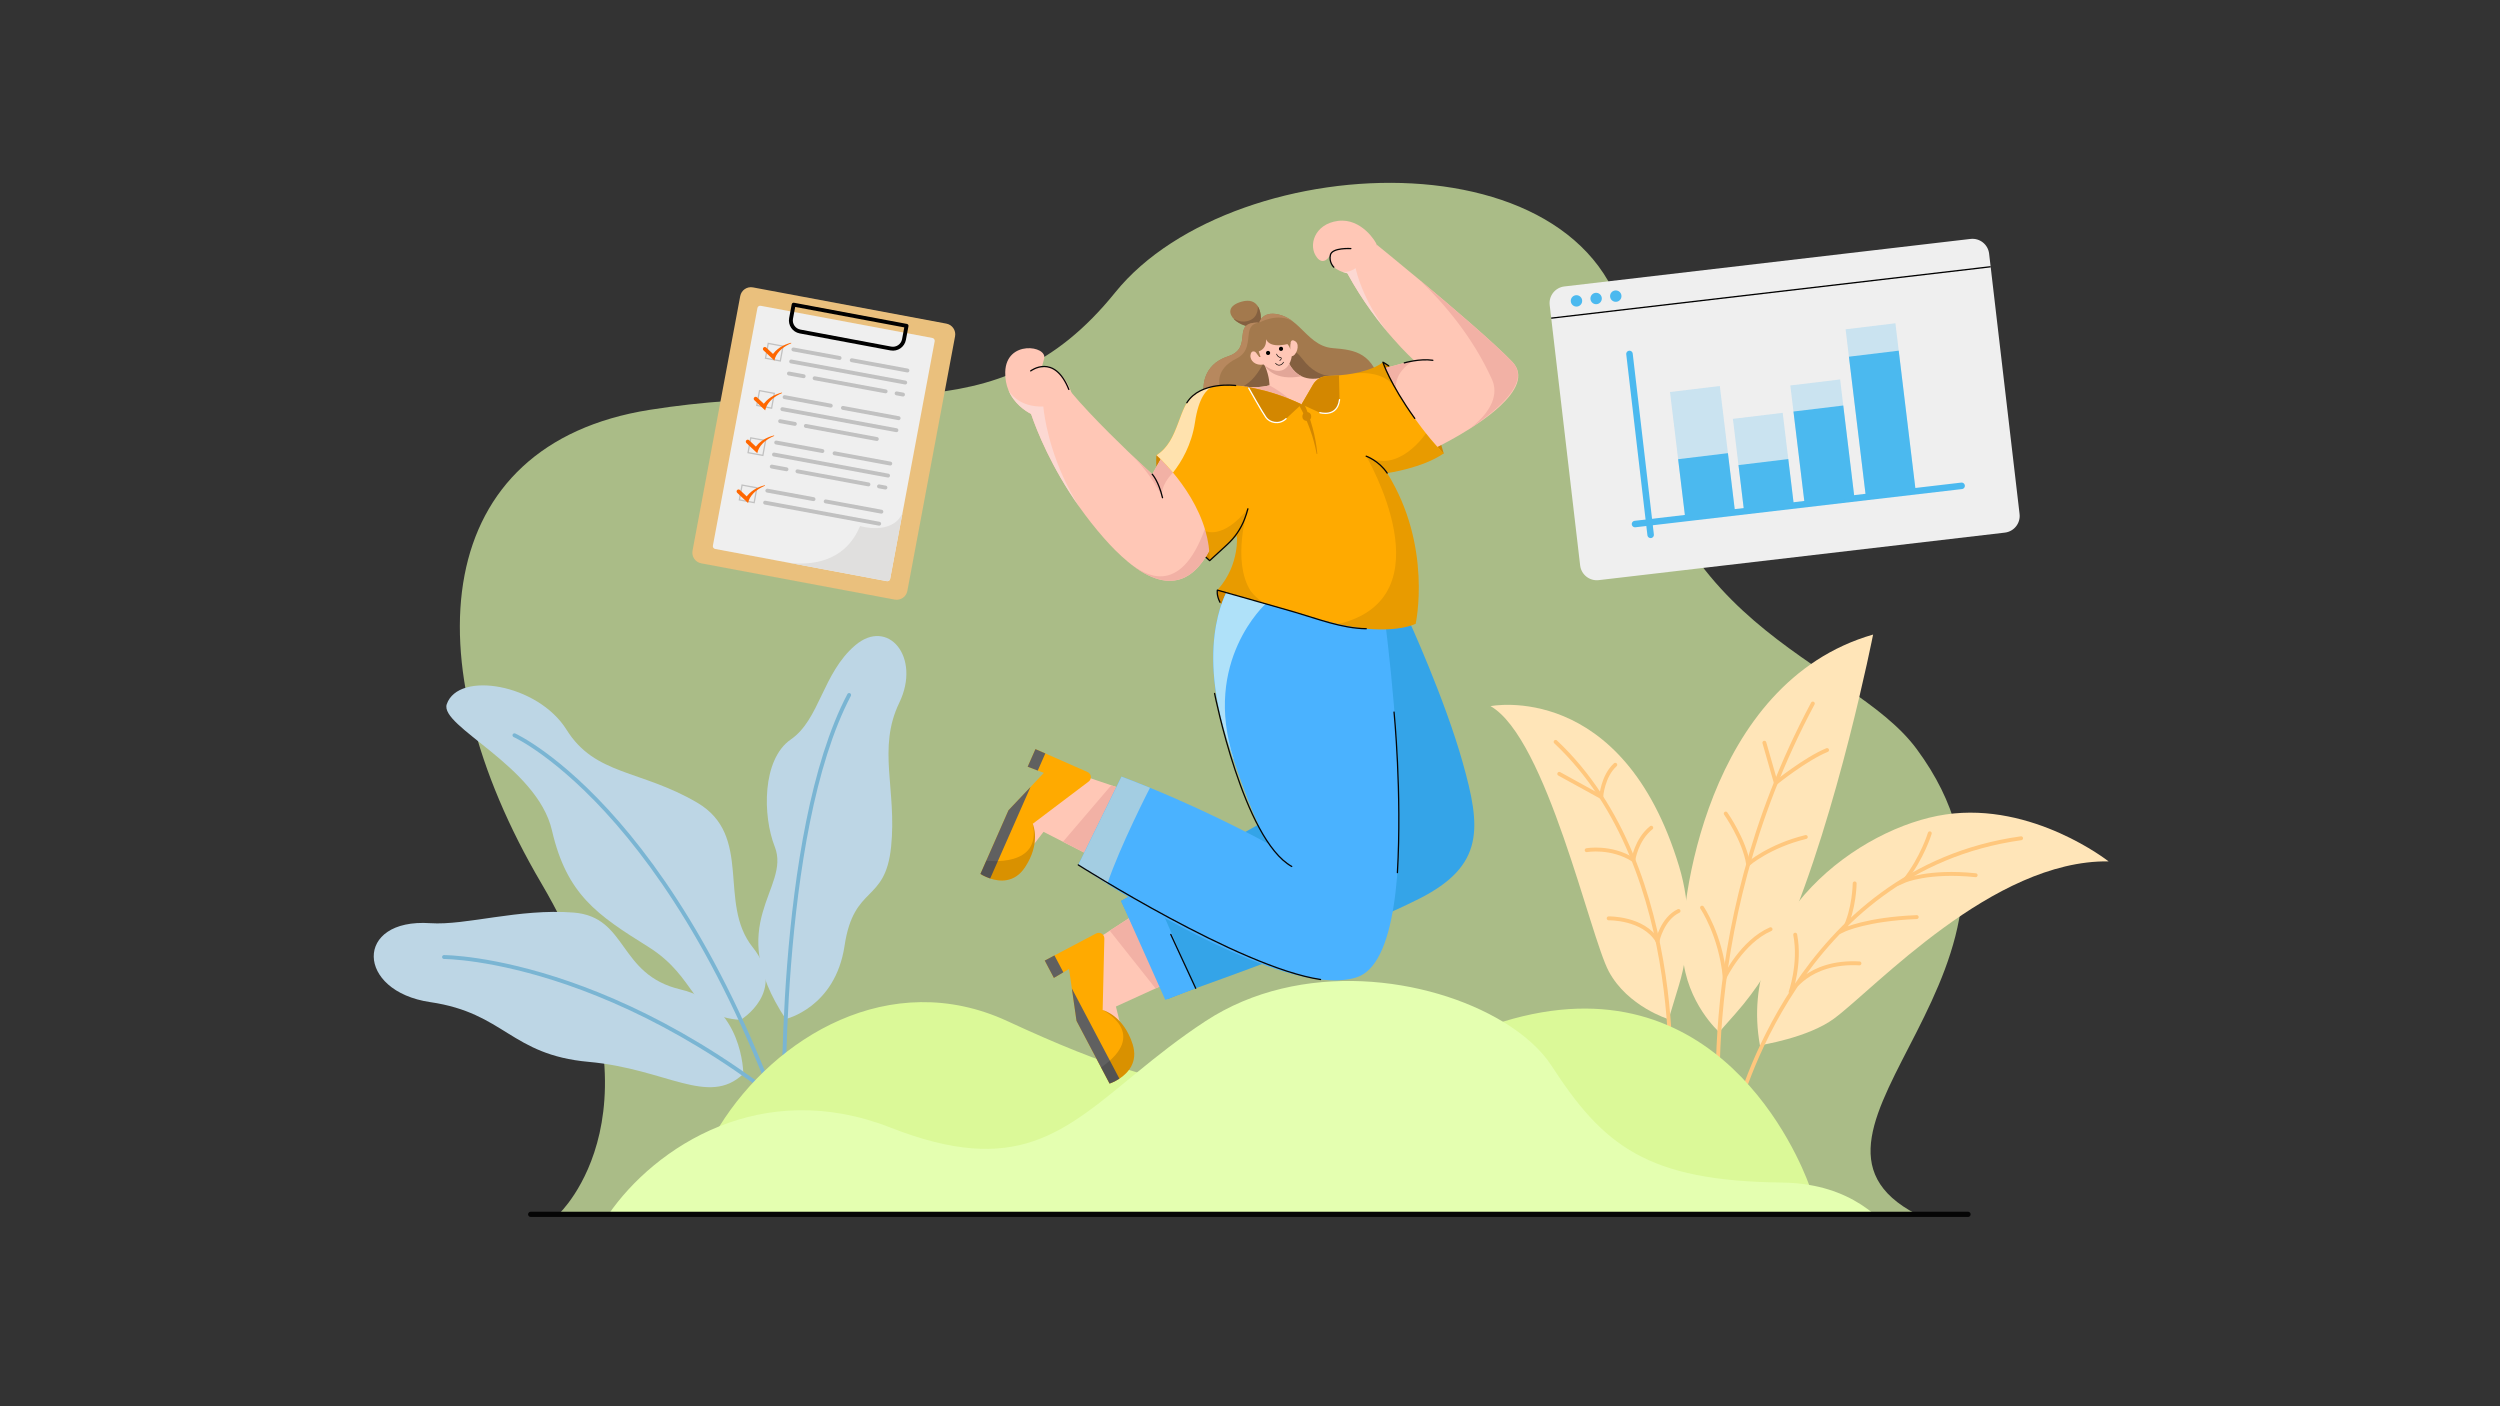 <svg xmlns="http://www.w3.org/2000/svg" enable-background="new 0 0 1920 1080" viewBox="0 0 1920 1080"><rect x="0" y="0" width="1920" height="1080" fill="#333333" stroke="none"/><path fill="#e4ffb0" d="M428.94,932.61c0,0,88.43-81.38-13.15-254.16s-83.52-337.23,83.11-363.69s264.98,24.56,357.57-90.16  s384.08-124.26,394.98,47.24c13.52,212.61,168.23,232.58,220.59,303.46c122.81,166.22-122.81,293.57,0,357.32H428.94z" opacity=".67"/><path fill="#ffe5b8" d="M1281.51,782.77c0,0-31.47-9.68-45.95-36.71c-14.48-27.03-47.71-179.16-90.83-203.75   c0,0,101.47-20.34,144.87,123.23c8.99,29.75,8.79,61.53-0.23,91.27L1281.51,782.77z"/><path fill="none" stroke="#ffc77d" stroke-linecap="round" stroke-miterlimit="10" stroke-width="3" d="M1282.09,854.48c0,0,17.38-186.28-87.38-284.72"/><path fill="#ffe5b8" d="M1320.32,792.62c0,0-25.05-22.19-27.96-58.78c-2.92-36.59,17.53-209.45,146.18-246.51   c0,0-26.97,136.85-66.83,229.82c-9.58,22.35-22.69,43-38.79,61.21L1320.32,792.62z"/><path fill="none" stroke="#ffc77d" stroke-linecap="round" stroke-miterlimit="10" stroke-width="3" d="M1322.62,886.56c0,0-26.77-165.94,69.63-346.25"/><path fill="#ffe5b8" d="M1351.63,802.75c0,0,36.88-5.61,57.02-20.55c31.72-23.53,122.01-121.89,210.74-120.66   c0,0-58.11-45.79-124.96-36.06S1333.97,704.98,1351.63,802.75z"/><path fill="none" stroke="#ffc77d" stroke-linecap="round" stroke-miterlimit="10" stroke-width="3" d="M1333.91 854.47c0 0 46.26-186.72 218.28-210.68M1428.06 739.88c-39.88-2.14-53.09 22.76-53.09 22.76s8.08-22.34 3.75-44.82"/><path fill="none" stroke="#ffc77d" stroke-linecap="round" stroke-miterlimit="10" stroke-width="3" d="M1424.38 678.45c0 0-.11 19.78-8.19 35.71 0 0 17.46-8.29 55.85-9.83M1482.07 639.98c0 0-5.6 18.79-19.61 36.56 0 0 18.51-8.16 54.84-4.38M1307.17 697.07c0 0 14.22 20.75 17.45 53.38 0 0 13.25-27.36 35.16-36.82M1325.37 624.81c0 0 14.17 20.04 17.23 38.83 0 0 16.17-13.99 44.24-20.81M1355.03 570.42l8.82 30.82c0 0 22.96-18.51 39.34-25.2M1197.51 594.31l32.2 17.74c0 0 1.13-15.95 10.83-24.7M1218.55 652.94c0 0 18.56-3.4 35.89 7.46 0 0 2.2-15.51 13.73-24.71M1235.45 705.29c0 0 26.53-.58 37.5 17.28 0 0 3.69-17.02 16.18-22.95"/><path fill="#efefef" d="M1539.73,409.05l-311.89,36.49c-7.07,0.83-13.47-4.23-14.29-11.3l-23.39-199.96     c-0.83-7.07,4.23-13.47,11.3-14.29l311.89-36.49c7.07-0.83,13.47,4.23,14.29,11.3l23.39,199.96     C1551.86,401.82,1546.8,408.22,1539.73,409.05z"/><line x1="1191.33" x2="1528.82" y1="244.34" y2="204.86" fill="none" stroke="#000" stroke-miterlimit="10"/><line x1="1251.44" x2="1267.69" y1="271.84" y2="410.75" fill="none" stroke="#4bb9ef" stroke-linecap="round" stroke-miterlimit="10" stroke-width="5"/><line x1="1255.69" x2="1506.52" y1="402.47" y2="373.12" fill="none" stroke="#4bb9ef" stroke-linecap="round" stroke-miterlimit="10" stroke-width="5"/><rect width="38.52" height="97.8" x="1288.31" y="298.34" fill="#4bb9ef" opacity=".23" transform="rotate(-6.898 1308.096 347.344)"/><rect width="38.52" height="45.85" x="1291.43" y="350.11" fill="#4bb9ef" transform="rotate(-6.898 1311.218 373.142)"/><rect width="38.52" height="71.54" x="1335.03" y="319.04" fill="#4bb9ef" opacity=".23" transform="rotate(-6.898 1354.835 354.915)"/><rect width="38.52" height="35.77" x="1337.18" y="354.68" fill="#4bb9ef" transform="rotate(-6.898 1356.985 372.678)"/><rect width="38.52" height="91.69" x="1380.34" y="293.33" fill="#4bb9ef" opacity=".23" transform="rotate(-6.898 1400.16 339.276)"/><rect width="38.52" height="71.54" x="1381.55" y="313.41" fill="#4bb9ef" transform="rotate(-6.898 1401.372 349.282)"/><rect width="38.52" height="129.42" x="1425.07" y="250.05" fill="#4bb9ef" opacity=".23" transform="rotate(-6.898 1444.909 314.85)"/><rect width="38.52" height="108.24" x="1426.34" y="271.16" fill="#4bb9ef" transform="rotate(-6.898 1446.182 325.369)"/><circle cx="1210.73" cy="231.08" r="4.38" fill="#4bb9ef"/><circle cx="1225.82" cy="229.25" r="4.38" fill="#4bb9ef"/><circle cx="1240.91" cy="227.42" r="4.38" fill="#4bb9ef"/><g><path fill="#bdd6e5" d="M603.44,782.6c0,0,38.03-8.7,45.18-56.24c7.15-47.54,31.28-32.25,35.75-76.09   c4.47-43.83-10.72-75.34,6.26-110.53c16.98-35.18-8.72-65.57-33.85-44.12c-25.13,21.45-27.21,56.94-49.41,72.26   c-22.19,15.32-21.73,58.65-12.36,82.39C607.68,682.4,554.65,709,603.44,782.6z"/><path fill="none" stroke="#7ab5d3" stroke-linecap="round" stroke-miterlimit="10" stroke-width="3" d="M602.04,867.93c0,0-6.04-227.51,50.09-334.18"/><path fill="#bdd6e5" d="M570.84,824.79c0.05-0.05,0.03-53.54-48.23-64.9s-40.21-55.8-82.21-59.05c-42-3.25-82.5,10.01-109.92,8.16   c-58.68-3.96-57.19,52.26,0,60.64s61.66,40.44,121.53,45.86C511.89,820.91,544,850.12,570.84,824.79z"/><path fill="none" stroke="#7ab5d3" stroke-linecap="round" stroke-miterlimit="10" stroke-width="3" d="M341.02,735c0,0,149.43,0,315.75,160.99"/><path fill="#bdd6e5" d="M568.82,783.26c0,0,36.31-21.8,9.2-55.84s0.74-85.69-42.74-111.08c-43.48-25.39-78.2-20.71-100.18-55.92   c-21.98-35.21-83-45.43-91.98-19.64c-5.93,17.04,69.32,47.52,80.77,96.95s34.73,64.92,73.78,89.3   C536.72,751.41,529.52,781.03,568.82,783.26z"/><path fill="none" stroke="#7ab5d3" stroke-linecap="round" stroke-miterlimit="10" stroke-width="3" d="M395.09,564.69c0,0,136.3,61.57,224.3,353.66"/></g><path fill="#dbf998" d="M1392.3,932.61H527.39c2.59-22.15,11.47-45.61,25.16-67.63c42.39-68.21,130.88-122.5,221.17-80.74  c37.7,17.44,69.73,30.65,99.54,39.37c79.95,23.38,144,14.54,259.01-31.21c7.51-2.98,14.82-5.56,21.95-7.74  c164.43-50.51,227.47,104.33,235.19,125.35c0.56,1.52,0.82,2.34,0.82,2.34S1391.86,920.6,1392.3,932.61z"/><path fill="#e4ffb0" d="M1439.48,932.61h-972.1c17.5-25.45,47.09-52.43,85.18-67.63c36.9-14.74,81.78-18.43,131.38,1.02  c96.85,38,132.84,3.84,189.33-42.39c15.43-12.63,32.4-26.16,52.55-39.37c73-47.82,171.38-34.02,228.4,0.42  c16.37,9.87,29.32,21.44,37.3,33.74c39.91,61.54,73.28,88.6,176.94,89.79c7.46,0.08,14.43,0.72,20.94,1.82  C1410.48,913.56,1426.82,921.98,1439.48,932.61z"/><polyline fill="none" stroke="#050505" stroke-linecap="round" stroke-miterlimit="10" stroke-width="4" points="407.57 932.61 467.37 932.61 527.39 932.61 1392.3 932.61 1439.48 932.61 1511.44 932.61"/><g><path fill="#eac07d" d="M578.24,220.71l148.58,27.84c4.53,0.85,7.51,5.21,6.67,9.74l-36.64,195.52c-0.85,4.53-5.21,7.51-9.74,6.67   l-148.58-27.84c-4.53-0.85-7.51-5.21-6.67-9.74l36.64-195.52C569.35,222.85,573.71,219.86,578.24,220.71z"/><path fill="#efefef" d="M717.83,262.1l-24.75,132.09l-0.01,0.01l-9.44,50.4c-0.22,1.16-1.35,1.94-2.52,1.72l-74.88-14.04l-10.1-1.89     l-0.01,0c-0.01-0.01-0.01-0.01-0.01-0.01l-46.88-8.78c-1.17-0.22-1.95-1.35-1.73-2.52l34.2-182.51c0.22-1.17,1.35-1.94,2.52-1.72     l131.89,24.71C717.28,259.8,718.05,260.93,717.83,262.1z"/><path fill="none" stroke="#000" stroke-linecap="round" stroke-linejoin="round" stroke-miterlimit="10" stroke-width="3" d="M684.19,267.66l-69.76-13.07c-4.68-0.88-7.77-5.38-6.89-10.07l1.97-10.53l86.72,16.25l-1.97,10.53   C693.38,265.45,688.87,268.54,684.19,267.66z"/><path fill="#e0dfde" d="M693.07,394.2l-9.44,50.4c-0.22,1.16-1.35,1.94-2.52,1.72l-74.88-14.04c14.92,1.74,42.37,0.54,54.29-28.28   C660.52,404.01,684.97,411.43,693.07,394.2z"/><rect width="11.56" height="11.56" x="588.87" y="264.67" fill="none" stroke="#c1c1c1" stroke-miterlimit="10" transform="rotate(10.454 594.532 270.424)"/><rect width="11.56" height="11.56" x="582.18" y="300.94" fill="none" stroke="#c1c1c1" stroke-miterlimit="10" transform="rotate(10.454 587.84 306.685)"/><rect width="11.56" height="11.56" x="575.48" y="337.21" fill="none" stroke="#c1c1c1" stroke-miterlimit="10" transform="rotate(10.454 581.147 342.947)"/><rect width="11.56" height="11.56" x="568.79" y="373.48" fill="none" stroke="#c1c1c1" stroke-miterlimit="10" transform="rotate(10.454 574.454 379.208)"/><line x1="654.14" x2="696.91" y1="276.66" y2="284.55" fill="none" stroke="#c1c1c1" stroke-linecap="round" stroke-miterlimit="10" stroke-width="3"/><line x1="609.32" x2="644.79" y1="268.38" y2="274.93" fill="none" stroke="#c1c1c1" stroke-linecap="round" stroke-miterlimit="10" stroke-width="3"/><line x1="607.61" x2="695.2" y1="277.62" y2="293.79" fill="none" stroke="#c1c1c1" stroke-linecap="round" stroke-miterlimit="10" stroke-width="3"/><line x1="688.6" x2="693.5" y1="302.12" y2="303.02" fill="none" stroke="#c1c1c1" stroke-linecap="round" stroke-miterlimit="10" stroke-width="3"/><line x1="675.08" x2="679.99" y1="373.53" y2="374.44" fill="none" stroke="#c1c1c1" stroke-linecap="round" stroke-miterlimit="10" stroke-width="3"/><line x1="625.64" x2="680.16" y1="290.5" y2="300.56" fill="none" stroke="#c1c1c1" stroke-linecap="round" stroke-miterlimit="10" stroke-width="3"/><line x1="605.91" x2="617.2" y1="286.86" y2="288.94" fill="none" stroke="#c1c1c1" stroke-linecap="round" stroke-miterlimit="10" stroke-width="3"/><line x1="647.38" x2="690.15" y1="313.27" y2="321.16" fill="none" stroke="#c1c1c1" stroke-linecap="round" stroke-miterlimit="10" stroke-width="3"/><line x1="602.56" x2="638.03" y1="304.99" y2="311.54" fill="none" stroke="#c1c1c1" stroke-linecap="round" stroke-miterlimit="10" stroke-width="3"/><line x1="600.86" x2="688.45" y1="314.23" y2="330.4" fill="none" stroke="#c1c1c1" stroke-linecap="round" stroke-miterlimit="10" stroke-width="3"/><line x1="618.88" x2="673.4" y1="327.11" y2="337.17" fill="none" stroke="#c1c1c1" stroke-linecap="round" stroke-miterlimit="10" stroke-width="3"/><line x1="599.15" x2="610.44" y1="323.47" y2="325.55" fill="none" stroke="#c1c1c1" stroke-linecap="round" stroke-miterlimit="10" stroke-width="3"/><line x1="640.95" x2="683.72" y1="348.13" y2="356.02" fill="none" stroke="#c1c1c1" stroke-linecap="round" stroke-miterlimit="10" stroke-width="3"/><line x1="596.13" x2="631.6" y1="339.86" y2="346.4" fill="none" stroke="#c1c1c1" stroke-linecap="round" stroke-miterlimit="10" stroke-width="3"/><line x1="594.43" x2="682.02" y1="349.09" y2="365.26" fill="none" stroke="#c1c1c1" stroke-linecap="round" stroke-miterlimit="10" stroke-width="3"/><line x1="634.13" x2="676.9" y1="385.08" y2="392.97" fill="none" stroke="#c1c1c1" stroke-linecap="round" stroke-miterlimit="10" stroke-width="3"/><line x1="589.31" x2="624.78" y1="376.81" y2="383.35" fill="none" stroke="#c1c1c1" stroke-linecap="round" stroke-miterlimit="10" stroke-width="3"/><line x1="587.61" x2="675.2" y1="386.05" y2="402.21" fill="none" stroke="#c1c1c1" stroke-linecap="round" stroke-miterlimit="10" stroke-width="3"/><line x1="612.45" x2="666.97" y1="361.97" y2="372.03" fill="none" stroke="#c1c1c1" stroke-linecap="round" stroke-miterlimit="10" stroke-width="3"/><line x1="592.72" x2="604.01" y1="358.33" y2="360.42" fill="none" stroke="#c1c1c1" stroke-linecap="round" stroke-miterlimit="10" stroke-width="3"/><path fill="#ff6700" d="M588.42 266.9l6.57 6.17-2.43.55c.44-.89.87-1.48 1.37-2.14.49-.63 1.02-1.23 1.58-1.78 1.11-1.11 2.34-2.07 3.62-2.92 1.3-.82 2.65-1.54 4.05-2.11.69-.31 1.41-.53 2.11-.79.72-.23 1.44-.42 2.15-.63.12-.03.24.03.28.15.03.11-.02.22-.12.27l-.02.01c-.67.31-1.35.59-2 .91-.64.36-1.3.66-1.92 1.05-1.25.74-2.41 1.6-3.5 2.52-1.07.95-2.04 1.98-2.88 3.09-.42.55-.8 1.13-1.13 1.73-.32.57-.65 1.25-.79 1.72l-.67 2.2-1.75-1.65-6.57-6.17c-.6-.57-.63-1.52-.07-2.12C586.87 266.36 587.82 266.33 588.42 266.9zM581.37 305.15l6.57 6.17-2.43.55c.44-.89.87-1.48 1.37-2.14.49-.63 1.02-1.23 1.58-1.78 1.11-1.11 2.34-2.07 3.62-2.92 1.3-.82 2.65-1.54 4.05-2.11.69-.31 1.41-.53 2.11-.79.72-.23 1.44-.42 2.15-.63.12-.03.24.03.28.15.03.11-.02.22-.12.27l-.02.01c-.67.31-1.35.59-2 .91-.64.36-1.3.66-1.92 1.05-1.25.74-2.41 1.6-3.5 2.52-1.07.95-2.04 1.98-2.88 3.09-.42.55-.8 1.13-1.13 1.73-.32.57-.65 1.25-.79 1.72l-.67 2.2-1.75-1.65-6.57-6.17c-.6-.57-.63-1.52-.07-2.12C579.81 304.61 580.76 304.58 581.37 305.15zM575.29 338.07l6.57 6.17-2.43.55c.44-.89.87-1.48 1.37-2.14.49-.63 1.02-1.23 1.58-1.78 1.11-1.11 2.34-2.07 3.62-2.92 1.3-.82 2.65-1.54 4.05-2.11.69-.31 1.41-.53 2.11-.79.72-.23 1.44-.42 2.15-.63.12-.03.24.03.28.15.03.11-.02.22-.12.27l-.02.01c-.67.31-1.35.59-2 .91-.64.36-1.3.66-1.92 1.05-1.25.74-2.41 1.6-3.5 2.52-1.07.95-2.04 1.98-2.88 3.09-.42.55-.8 1.13-1.13 1.73-.32.57-.65 1.25-.79 1.72l-.67 2.2-1.75-1.65-6.57-6.17c-.6-.57-.63-1.52-.07-2.12C573.74 337.53 574.69 337.5 575.29 338.07zM568.23 376.31l6.57 6.17-2.43.55c.44-.89.87-1.48 1.37-2.14.49-.63 1.02-1.23 1.58-1.78 1.11-1.11 2.34-2.07 3.62-2.92 1.3-.82 2.65-1.54 4.05-2.11.69-.31 1.41-.53 2.11-.79.72-.23 1.44-.42 2.15-.63.12-.03.24.03.28.15.03.11-.02.22-.12.27l-.02.01c-.67.31-1.35.59-2 .91-.64.36-1.3.66-1.92 1.05-1.25.74-2.41 1.6-3.5 2.52-1.07.95-2.04 1.98-2.88 3.09-.42.55-.8 1.13-1.13 1.73-.32.57-.65 1.25-.79 1.72l-.67 2.2-1.75-1.65-6.57-6.17c-.6-.57-.63-1.52-.07-2.12C566.68 375.78 567.63 375.75 568.23 376.31z"/></g><g><path fill="#a3794d" d="M973.07,247.66c-0.88,0.64-2.62,1.46-5.65,2.5c-1.02,0.35-2.08,0.59-3.15,0.7c-5.99,0.73-12.4-1.8-16.14-5.34   c-4.58-4.32-5.21-10.13,3.69-13.3c0.54-0.19,1.08-0.36,1.59-0.51c6.77-1.94,10.49,0.24,12.53,3.38c2.73,4.2,2.44,10.09,2.44,10.09   s2.51,0.05,4.11,0.52C973.73,246.05,974.44,246.65,973.07,247.66z"/><path fill="#846040" d="M973.07,247.66c-0.88,0.64-2.62,1.46-5.65,2.5c-1.02,0.35-2.08,0.59-3.15,0.7c-5.99,0.73-12.4-1.8-16.14-5.34   l-0.45-0.83c0.28,0.21,5.74,4.17,12.42,1.21c6.81-3.02,5.84-10.7,5.82-10.8l0.01,0c2.73,4.2,2.44,10.09,2.44,10.09   s2.51,0.05,4.11,0.52L973.07,247.66z"/><path fill="#a3794d" d="M978.81,337.69l-44.09-5.14l-8.04-26.14l-2.33-7.56c0,0-1.62-18.57,18.78-25.2   c20.39-6.63,1.32-26.64,23.98-25.88c0,0,2.59-10.47,17.49-5.49c3.07,1.03,5.78,2.64,8.3,4.56c1.74,1.33,3.39,2.81,5.02,4.35   c0.02,0.01,0.03,0.03,0.04,0.04l0,0.01c7.39,7.01,14.13,15.22,25.65,16.13c17.73,1.4,31.11,3.61,37.63,30.94   C1067.78,325.63,978.81,337.69,978.81,337.69z"/><path fill="#b7885e" d="M967.11,247.77c-14.9,1.94-1.55,19.73-17.81,27.77c-16.25,8.04-12.67,20.58-12.67,20.58s-5.8,6.21-9.96,10.29   l-2.33-7.56c0,0-1.62-18.57,18.78-25.2C963.52,267.02,944.45,247.01,967.11,247.77z"/><path fill="#846040" d="M1028.33,288.29c0,0-14.97,4.7-27.81-12.33c-12.84-17.02-26.36-6.35-26.36-6.35s-8.62,28.15-27.48,29.43   c-18.86,1.29,32.19,15.65,32.19,15.65s29.14,3.62,30.08,3.25S1028.33,288.29,1028.33,288.29z"/><path fill="#ffc7b6" d="M1019.67,288.75l-6.66,20.52c0,0-5.21,3.14-10.93,6.56c-6.68,3.98-14.04,8.3-14.57,8.37   c-0.96,0.13-36.87-11.76-36.87-11.76l1.45-16.1c0,0,1.78,0.37,4.6,0.67c4.46,0.46,11.52,0.71,18.25-1.07c0,0,0.3-6.06-3.48-15.07   c-0.02-0.03-0.03-0.06-0.04-0.1c-0.01-0.01-0.02-0.03-0.02-0.03c-0.99-2.34-2.25-4.88-3.87-7.56l19.44-2.53   c0,0,2.14,13.26,12.62,18.32C1004.36,291.26,1010.86,291.87,1019.67,288.75z"/><path fill="#e2a698" d="M999.6,288.96c-20.83,3.98-27.42-6.81-28.13-8.1c-0.02-0.04-0.03-0.08-0.04-0.1   c-0.01-0.01-0.02-0.03-0.02-0.03l3.72-8.55l11.86-1.54C986.97,270.65,989.11,283.91,999.6,288.96z"/><path fill="#b7885e" d="M992.91,246.84c-11.62-7.15-25.8,0.93-25.8,0.93s2.59-10.47,17.49-5.49   C987.68,243.31,990.39,244.92,992.91,246.84z"/><path fill="#f2b1a5" d="M995.13,312.21l-38.44-15.2c4.46,0.46,11.52,0.71,18.25-1.07C974.94,295.93,991.56,305.12,995.13,312.21z"/><polygon fill="#ffc7b6" points="946.66 732.08 899.78 753.49 887.46 759.12 857.03 773.01 859.78 784.19 854.77 790.01 840.28 782.85 830.58 728.79 852.28 714.76 852.29 714.75 879.78 696.98 915.87 673.64"/><polygon fill="#f2b1a5" points="899.78 753.49 887.46 759.12 852.28 714.76 852.29 714.75 879.78 696.98"/><polygon fill="#ffc7b6" points="913.7 623.5 887.56 682.81 838.32 657.68 816.36 646.48 801.43 638.86 794.51 647.8 786.99 647.49 783.65 632 819.29 591.56 853.74 603.21 865.34 607.14"/><polygon fill="#f2b1a5" points="865.34 607.14 838.32 657.68 816.36 646.48 852.35 604.36 853.74 603.21"/><path fill="#fa0" d="M836.11,600.21l-42.96,32.46c0,0,0,0.01,0.01,0.02c0.3,0.68,6.35,14.98-6.1,33.59   c-7.97,11.87-19.22,10.86-26.59,8.43c-4.47-1.48-7.51-3.5-7.51-3.5l4.51-10.24l17.06-38.7l16.95-17.91l10.19-10.78L797,591.8   l-7.75-2.97l5.97-13.54l39.9,17.58C838.19,594.11,838.74,598.23,836.11,600.21z"/><path fill="#606060" d="M760.46,674.71l31-70.35l-16.95,17.91l-21.57,48.94C752.95,671.21,755.99,673.23,760.46,674.71z"/><polygon fill="#606060" points="802.8 578.64 795.22 575.3 789.25 588.84 797 591.8"/><path fill="#fa0" d="M859.7,828.42c-4.01,2.64-7.55,3.79-7.55,3.79l-6.52-12.38l-18.89-35.84l-3.57-24.88l-2.15-14.96l-4.37,2.59   l-7.27,4.31l-7.03-13.34l39.31-20.72c2.93-1.68,6.57,0.49,6.48,3.85l-1.3,54.87c0,0,0,0,0.01,0.01c0.01,0,0.02,0,0.04,0   c0.93,0.26,16.01,4.58,22.92,26.14C874.25,815.73,866.31,824.07,859.7,828.42z"/><path fill="#606060" d="M859.7,828.42l-36.53-69.3l3.57,24.88l25.41,48.21C852.15,832.2,855.69,831.06,859.7,828.42z"/><polygon fill="#606060" points="809.82 733.77 802.35 737.71 809.38 751.05 816.65 746.74"/><path fill="#34a4e8" d="M1089.67,690.36c-44.77,22.51-124.41,51.78-169.67,68.03c-14.47,5.19-23.36,8.91-23.36,8.91l-35.65-75.36   l22.46-12.49l123.85-68.83l-56.46-166.14l114.27,0.71l16.57,30.54c0,0,27.93,60.8,41.76,110.16   C1137.27,635.23,1140.65,664.73,1089.67,690.36z"/><path fill="#4ab2ff" d="M918.3,759c-14.36,5.49-23.36,8.91-23.36,8.91l-33.96-75.97l22.46-12.49L918.3,759z"/><path fill="#d38700" d="M934.93,453.21c0,0-8.69,49.74,152.3,25.83l-75.18-32.73L934.93,453.21z"/><path fill="#4ab2ff" d="M1041.75,750.63c-46.28,14.52-146.61-43.62-191.34-71.83c-13.8-8.7-22.31-14.56-22.31-14.56l33.19-67.83   c7.49,2.81,14.81,5.69,21.9,8.6c51.21,20.96,90.4,42.79,91.09,43.17c-0.28-0.38-9.64-12.99-27.17-65.69   c-1.59-4.79-3.26-9.91-4.98-15.38c-24.32-77.04,1.77-115.89,1.77-115.89c1.49-2.79,3.97-5,7.21-6.7   c27.38-14.43,109.16,6.67,109.16,6.67S1102.61,731.54,1041.75,750.63z"/><path fill="#afe1f9" d="M978.48,450.4l-6.38,13.3c0,0-49.08,44.06-24.52,119.46l-0.46-0.66c-1.59-4.79-3.26-9.91-4.98-15.38   c-24.32-77.04,1.77-115.89,1.77-115.89c1.49-2.79,3.97-5,7.21-6.7L978.48,450.4z"/><path fill="#d18600" d="M888.17,349.57c0,0-5.7,39.79,40.85,81.02l10.73-59.39C939.75,371.2,932.25,333.78,888.17,349.57z"/><path fill="#ffc7b6" d="M942.57,375.11c0,0-2.19,20.18-9.77,39.02c-9.82,24.37-28.68,46.47-63.53,19.74   c-0.93-0.72-1.87-1.46-2.82-2.24c-0.01-0.01-0.02-0.01-0.02-0.02l-0.01-0.01c-3.16-2.6-6.44-5.59-9.86-9l-0.01,0   c-0.03-0.03-0.05-0.06-0.09-0.09c-2.78-2.78-5.64-5.85-8.6-9.21c-6.93-7.87-13.11-15.8-18.62-23.57c-0.02-0.01-0.03-0.03-0.04-0.05   c-21.7-30.62-32.88-58.78-37.33-71.75c-1.26-3.66-1.98-6.11-2.25-7.07c-0.08-0.3-0.13-0.44-0.13-0.44   c10.21-1.33,26.63-17.55,26.63-17.55c1.38,1.94,2.98,4.02,4.73,6.2c0.63,0.77,1.27,1.55,1.94,2.35   c7.95,9.54,18.67,20.74,28.95,31.03c0.06,0.06,0.13,0.13,0.2,0.2c5.12,5.12,10.12,10,14.63,14.34l0.01,0   c0.01,0.01,0.03,0.03,0.04,0.04c0.03,0.03,0.08,0.07,0.14,0.13c0.38,0.37,0.76,0.72,1.13,1.08c0.16,0.15,0.32,0.31,0.49,0.48   c9.61,9.2,16.51,15.5,16.51,15.5l8.42-14.86l11.29,5.91L942.57,375.11z"/><path fill="#f2b1a5" d="M932.8,414.13c-9.82,24.37-28.68,46.47-63.53,19.74c7.88,5.47,36.57,27.09,56.27-28.2L932.8,414.13z"/><path fill="#d18600" d="M1062.1,278.17c0,0,31.69,15.65,46.68,70.05l-40.27,5.24L1062.1,278.17z"/><path fill="#ffc7b6" d="M1152.05,311.87c-18.3,17.03-48.05,31.36-48.05,31.36l-24.14,3.14l-22.83-58.97l1.92-1.31l5.12-3.5   c2.45-0.7,21.89-5.88,21.89-5.88s-6.77-5.99-16.32-16.93c-10.09-11.54-23.28-28.59-34.89-49.88c0,0,2.47-1.25,5.88-3.64   c0.15-0.1,0.3-0.21,0.46-0.32c5.17-3.68,12.22-9.83,16.17-18.08l0.01,0.01c0.01,0,0.01,0,0.01,0.01   c0.52,0.42,14.84,12.02,33.07,27.21c24.82,20.69,56.87,48.03,71.05,62.78C1171.27,288.12,1164.17,300.59,1152.05,311.87z"/><path fill="#f2b1a5" d="M1072.16 298.48l-5.02 3.26-8.18-15.65 5.12-3.5c2.45-.7 21.89-5.88 21.89-5.88C1069.77 286.38 1072.16 298.48 1072.16 298.48zM866.59 346.97c.01.01.03.03.04.04C866.59 346.98 866.58 346.97 866.59 346.97L866.59 346.97zM891.53 385.37c0 0-.09-.2-.21-.56C891.4 385 891.46 385.18 891.53 385.37zM904.61 355.25c-.09 2.74-1.36 5.21-3.75 7.71-9.64 10.1-8.79 17.03-8.06 19.27-8.87-18.03-19.98-29.08-24.41-33.53 9.61 9.2 16.51 15.5 16.51 15.5l8.42-14.86L904.61 355.25z"/><path fill="#fa0" d="M1065.34,363.33c35,56.25,21.89,115.7,21.89,115.7s-18.18,9.65-59.74,0.31c-4.36-0.97-8.96-2.16-13.84-3.58   c-16.3-4.78-30.18-8.8-41.53-12.05l-0.02-0.01l-2.47-0.7c-3.08-0.88-5.96-1.7-8.63-2.46l-3.86-1.1c-14.64-4.16-22.2-6.23-22.2-6.23   c0.11-0.12,0.21-0.24,0.32-0.36c2.32-2.6,4.29-5.27,5.94-7.94c3.08-4.94,5.1-9.89,6.41-14.41c1.27-4.32,1.89-8.24,2.18-11.39   c0.44-4.73,0.13-7.72,0.13-7.72l-20.9,19.19c0.07-7.9-1.14-15.53-3.2-22.74c-5.31-18.62-16.24-34.44-24.96-44.88   c-7.07-8.47-12.69-13.4-12.69-13.4c17.7-10.87,16.43-37.73,29.15-46.96c4.07-2.95,8.89-4.72,13.89-5.71   c1.8-0.35,3.62-0.6,5.43-0.78c8.28-0.78,16.45,0.17,21.92,1.12c4.1,0.72,6.69,1.44,6.69,1.44c18.34,3.79,34.33,11.84,34.33,11.84   l8.8-15.12c2.35-4.03,6.62-6.54,11.29-6.65c3.08-0.08,5.97-0.24,8.66-0.47c3.92-0.33,7.44-0.79,10.58-1.35   c17.23-3.05,23.19-8.76,23.19-8.76c3.17,7.25,6.58,14.04,10.06,20.3c0.01,0.01,0.01,0.01,0.01,0.01c0.34,0.62,0.68,1.23,1.03,1.83   c0.02,0.03,0.03,0.07,0.05,0.09c0.11,0.18,0.21,0.36,0.31,0.54c6.21,10.88,12.58,20.11,18.16,27.45   c9.72,12.77,17.05,19.81,17.05,19.81C1092.45,359.57,1065.34,363.33,1065.34,363.33z"/><path fill="#ffc7b6" d="M968.99 254.36c-3.34 2.35-10.59 16.98 2.41 26.37 18.47 13.34 24.41-9.26 19.1-18.46C985.18 253.08 975.33 249.91 968.99 254.36zM1057.27 187.85l-1.4 27.21c0 0 0 0-13.2-3.23-2.23-.54-4.84-1.18-7.9-1.93-2.01-.49-3.74-1.05-5.22-1.67-.02-.01-.05-.02-.07-.03-.25-.1-.5-.2-.74-.31-.07-.04-.11-.06-.11-.06-7.92-3.6-7.97-8.72-6.86-12.09-5.62 9.24-10.33 2.04-10.33 2.04-7.09-8.96-2.03-25.77 16.12-28.13C1045.69 167.28 1057.06 186.23 1057.27 187.85zM823.98 305.92l-.86.4-21.41 9.8-6.92 3.17c0 0-1.14-.42-2.91-1.35-4.55-2.38-13.26-8.09-17.47-18.51-.03-.06-.04-.09-.04-.09-1.55-3.87-2.48-8.37-2.35-13.6.6-24.9 32.7-20.36 29.87-10.2-1.04 3.74-1.7 6.11-2.12 7.6 1.09-2 3.84-3.73 10.79 1 2.53 1.73 4.61 3.78 6.29 5.94 3.11 3.95 4.94 8.22 5.96 11.33C823.69 304.1 823.98 305.92 823.98 305.92z"/><path fill="#a3794d" d="M991.13,263.59c0,0-15.15,5.15-18.81-3.06c0,0,1.42,10.49-11.06,10.01c-8.07-0.31,1.51-17.5,1.51-17.5   l16.43-4.12l7.58,3.13L991.13,263.59z"/><path fill="#d38700" d="M965.25,298.68c18.34,3.79,34.33,11.84,34.33,11.84l-11.87,11.02c-5.02,4.66-13.08,3.45-16.51-2.48   l-12.63-21.82C962.66,297.97,965.25,298.68,965.25,298.68z"/><path fill="#d38700" d="M1028.33,288.28L1028.33,288.28l0.44,18.67c0.19,7.88-7.93,13.24-15.1,9.98l-14.1-6.4l8.8-15.12   c2.35-4.03,6.62-6.54,11.29-6.65C1022.75,288.67,1025.63,288.51,1028.33,288.28z"/><path d="M1065.34,363.33c35,56.25,21.89,115.7,21.89,115.7s-18.18,9.65-59.74,0.31   c85.82-20.23,21.75-128.99,21.75-128.99c24.84,14.24,45.9-17.55,45.9-17.55c9.72,12.77,13.63,15.42,13.63,15.42   C1092.45,359.57,1065.34,363.33,1065.34,363.33z" opacity=".09"/><path fill="#ffe2ae" d="M931.21,296.9c-4.51,2.05-10.63,8.39-13.43,27.24c-2.61,17.54-10.43,30.63-16.92,38.83   c-7.07-8.47-12.69-13.4-12.69-13.4c17.7-10.87,16.43-37.73,29.15-46.96C921.39,299.66,926.21,297.89,931.21,296.9z"/><path d="M1062.1 278.17c3.17 7.25 6.58 14.04 10.06 20.3-9.25-14.87-31.27-11.86-33.25-11.54C1056.14 283.88 1062.1 278.17 1062.1 278.17zM960.56 453.98c-14.92-23.47-2.19-63.21-2.19-63.21-19.36 24.02-32.55 17.07-32.55 17.07 2.06 7.21 3.28 14.84 3.2 22.74l20.9-19.19c0 0 .3 2.99-.13 7.72-.29 3.14-.91 7.07-2.18 11.39-.15.5-.3 1-.47 1.51-.06.2-.13.4-.2.6-.1.31-.21.63-.32.94-.08.24-.17.47-.25.71-.11.31-.23.62-.35.93-.09.23-.17.45-.26.68-.2.49-.4.98-.61 1.47-.1.24-.21.48-.32.71-.14.31-.28.62-.43.94-.11.24-.23.48-.35.72-.17.35-.35.7-.53 1.05-.1.19-.19.39-.3.58-.29.55-.59 1.11-.91 1.66-.04.07-.08.13-.12.2-.3.52-.61 1.04-.93 1.57-1.67 2.71-3.66 5.42-6.02 8.07-.11.12-.21.24-.32.36 0 0 7.56 2.07 22.2 6.23l3.86 1.1 8.63 2.46 2.47.7C971.72 463.54 966.07 461.07 960.56 453.98z" opacity=".09"/><path fill="#d38700" d="M1001.34,309.59c1.46,3.17,2.66,6.28,3.79,9.48c1.12,3.19,2.12,6.41,2.99,9.67    c0.88,3.25,1.63,6.53,2.23,9.84c0.64,3.3,1.03,6.64,1.37,9.97l-0.53,0.07c-0.62-3.27-1.29-6.53-2.2-9.72    c-0.87-3.2-1.88-6.36-3.02-9.47c-1.13-3.11-2.37-6.18-3.73-9.18c-1.35-2.99-2.83-6-4.41-8.77L1001.34,309.59z"/><circle cx="1003.62" cy="319.87" r="3.39" fill="#d38700"/><path fill="#f2b1a5" d="M1128.44,329.51c22.07-16.96,20.66-30.83,17.44-38.01c-14.68-32.61-36.97-58.62-55.52-76.42   c24.82,20.69,56.87,48.03,71.05,62.78C1171.27,288.12,1166.16,304.18,1128.44,329.51z"/><path fill="#fcd8d2" d="M801.71 316.11c1.44 10.66 7.18 41.82 27.49 73.57-21.7-30.62-32.88-58.78-37.33-71.75-4.55-2.38-13.26-8.09-17.47-18.51.44.88 4.43 8.3 15.22 11.44 3.24.94 7.09 1.5 11.64 1.38C801.27 312.25 801.37 313.62 801.71 316.11zM856.55 422.59L856.55 422.59c-.03-.03-.06-.06-.1-.09C856.49 422.53 856.52 422.57 856.55 422.59zM1069.65 259.78c-10.09-11.54-23.28-28.59-34.89-49.88-2.01-.49-3.74-1.05-5.22-1.67 1.8.63 6.02 1.45 11.1-1.97.16-.1.3-.21.46-.32 0 0 .43 2.17 1.57 5.89C1045.56 221.27 1053.03 240.69 1069.65 259.78z"/><path fill="#a3cde2" d="M883.2,605.01c0,0-23.05,44.77-32.78,73.79c-13.8-8.7-22.31-14.56-22.31-14.56l33.19-67.83   C868.78,599.22,876.11,602.11,883.2,605.01z"/><path d="M787.05 666.28c-7.97 11.87-19.22 10.86-26.59 8.43-4.47-1.48-7.51-3.5-7.51-3.5l4.51-10.24c.52.07 43.01 5.68 35.68-28.3 0 0 0 .01.01.02C793.45 633.38 799.5 647.68 787.05 666.28zM859.7 828.42c-4.01 2.64-7.55 3.79-7.55 3.79l-6.52-12.38c37.29-25.91 1.93-43.77 1.23-44.12-.01-.01-.01-.01-.01-.01l.05.01c.93.26 16.01 4.58 22.92 26.14C874.25 815.73 866.31 824.07 859.7 828.42z" opacity=".15"/><circle cx="973.88" cy="271.07" r="1.59"/><circle cx="983.82" cy="267.9" r="1.59"/><path fill="none" stroke="#000" stroke-linecap="round" stroke-miterlimit="10" stroke-width=".5" d="M980.46 271.94c0 0 .42 2.13 3.36 2.83.52.12.06 1.79-.98 2.01M979.64 278.98c.2.28.92 1.23 2.16 1.45 1.49.27 3.12-.63 3.95-2.26"/><path fill="none" stroke="#050505" stroke-linecap="round" stroke-miterlimit="10" d="M884.9 364.2c0 0 4.91 5.26 7.9 18.03M1078.51 278.69c0 0 11.84-3.48 21.9-1.99"/><path fill="#ffc7b6" d="M964.29 270.41c0 0-3.29-2.18-3.91 2.25-.62 4.42 4.04 8.42 9.97 7.28V275L964.29 270.41zM991.13 263.59c0 0 .21-4.01 3.86-1.33 3.65 2.68.57 11.08-2.88 11.31S991.13 263.59 991.13 263.59z"/><polygon fill="#a3794d" points="964.29 270.41 967.11 274.17 968.12 274.17 965.84 267.12"/><path fill="#a3794d" d="M991.13,263.59c0,0-0.47,3.74,0,5.02c0,0-1.28-4.98-4.89-5.76s3.65-2.01,3.65-2.01L991.13,263.59z"/><path fill="none" stroke="#fff" stroke-linecap="round" stroke-miterlimit="10" d="M959.02,298.04c0,0,10.5,18.76,13.28,22.59c2.78,3.83,9.9,6.02,15.41,0.91"/><path fill="none" stroke="#050505" stroke-linecap="round" stroke-linejoin="round" stroke-miterlimit="10" d="M958.37 390.77c-.66 2.65-1.55 5.32-2.51 7.83-2.87 7.5-7.47 14.21-13.39 19.64l-13.44 12.34-2.68-2.43M1049.24 350.35c0 0 9.72 3.43 16.1 12.98M1049.24 482.86c-18.87-.31-37.19-7.57-55.29-12.85-18.11-5.28-59.01-16.8-59.01-16.8s-.87 3.61 1.96 9.27M1086.52 321.32c-19.35-27-24.43-43.14-24.43-43.14s1.92.94 4.4 2.73"/><path fill="none" stroke="#fff" stroke-linecap="round" stroke-miterlimit="10" d="M1013.67,316.93c0,0,13.44,4.03,15.1-9.98"/><path fill="none" stroke="#050505" stroke-linecap="round" stroke-linejoin="round" stroke-miterlimit="10" d="M932.8 532.58c0 0 22.16 112 59.23 132.85M828.11 664.25c0 0 124.08 78.91 186.06 88.01M1070.63 546.89c0 0 6.12 61.64 2.58 123.28M948.96 296.06c0 0-26.98-3.56-37.47 13.26"/><line x1="899.16" x2="918.3" y1="717.67" y2="759" fill="none" stroke="#050505" stroke-linecap="round" stroke-linejoin="round" stroke-miterlimit="10"/><path fill="none" stroke="#050505" stroke-linecap="round" stroke-linejoin="round" stroke-miterlimit="10" d="M791.58 284.85c0 0 18.05-13.77 29.28 14.22M1024.36 205.18c0 0-3.97-3.72-2.6-9.44 1.37-5.71 15.67-4.82 15.67-4.82"/></g></svg>